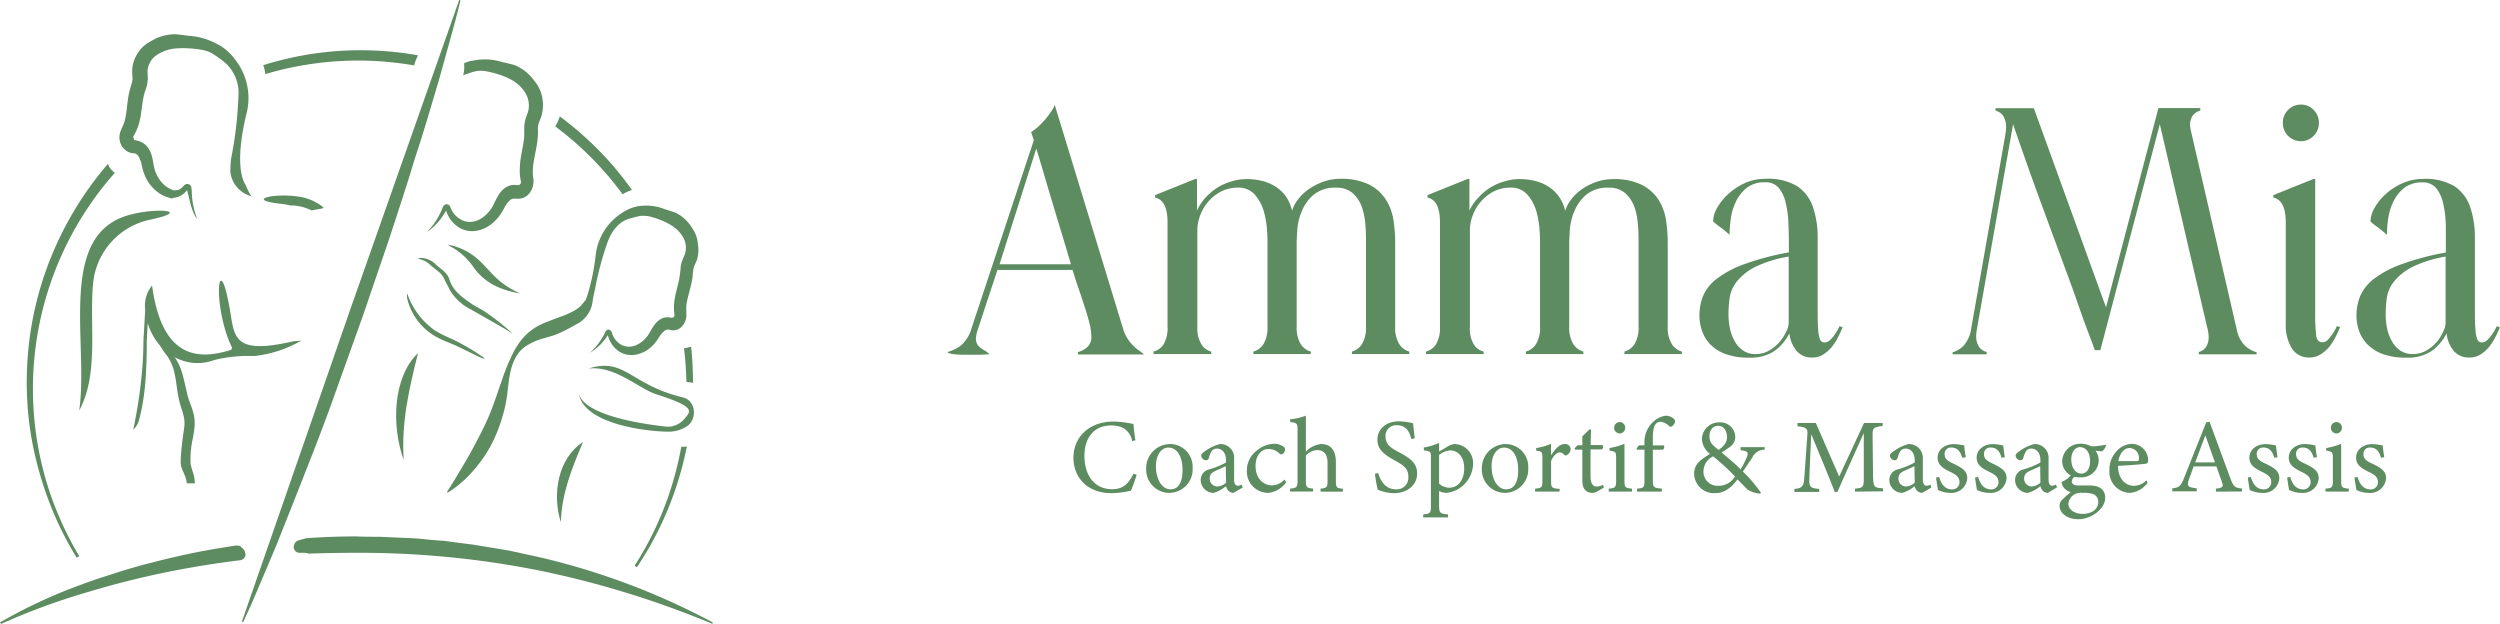 <svg xmlns="http://www.w3.org/2000/svg" viewBox="0 0 402.49 100.42"><defs><style>.cls-1{fill:#5d8c61;}</style></defs><g id="Calque_2" data-name="Calque 2"><g id="Calque_1-2" data-name="Calque 1"><path class="cls-1" d="M39.37,89.83c-.12.08.1-.24.18-.46a3.75,3.75,0,0,1-.12-.6,1.88,1.88,0,0,0-.14-.24c-.21-.23-.43-.44-.66-.65h-.06a4.12,4.12,0,0,1-.52-.06c-1.08.16-2.16.34-3.23.51q-3.72.63-7.35,1.5c-1.21.27-2.41.6-3.62.9s-2.39.65-3.58,1-2.35.75-3.53,1.12-2.33.78-3.48,1.21A82.07,82.07,0,0,0,.07,100.17h0a.13.13,0,0,0,0,.18.17.17,0,0,0,.21.05,107.86,107.86,0,0,1,13.58-5A144.7,144.7,0,0,1,28,91.88c3.59-.7,7.21-1.26,10.85-1.71A4.69,4.69,0,0,0,39.37,89.83Z"/><path class="cls-1" d="M114.68,100.17h0A113.61,113.61,0,0,0,87.28,89.81L83.62,89c-.61-.14-1.23-.26-1.84-.39l-1.85-.31-3.72-.61-3.74-.48C71.22,87,70,87,68.71,86.85s-2.51-.22-3.78-.26l-3.78-.17c-1.26,0-2.52,0-3.79-.06q-4.06,0-8.12.29a2.16,2.16,0,0,1-.43.14c-.15,0-1.16.42-.5.12L48,87a1.2,1.2,0,0,0-.71,1v0a.94.94,0,0,0,.86,1c.4,0,.76,0,.89,0a3.78,3.78,0,0,1,.67.13Q53.55,89,57.37,89a147.76,147.76,0,0,1,29.34,2.83,150.93,150.93,0,0,1,27.82,8.54.18.18,0,0,0,.2,0A.13.13,0,0,0,114.68,100.17Z"/><path class="cls-1" d="M87.35,16a5.84,5.84,0,0,0-1-2.57l-.5-.65a7.2,7.2,0,0,0-3.06-2.32s-1-.27-1.91-.46a9.28,9.28,0,0,0-4.86-.21h-.16v0a8.25,8.25,0,0,0-1.15.4,5.13,5.13,0,0,1-.14,1.92c.62-.23,1.25-.44,1.88-.61l.26-.06a5,5,0,0,1,1.68.06,15.27,15.27,0,0,1,1.8.45,10.8,10.8,0,0,1,1.72.68,6.21,6.21,0,0,1,2.62,2.25,3.91,3.91,0,0,1,.49,3.1c-.08.25-.23.59-.37,1.05a5.52,5.52,0,0,0-.25,1.44c0,.44,0,.83,0,1.17s0,.65-.08,1c-.09.68-.23,1.38-.37,2.15a14.24,14.24,0,0,0-.27,2.45,8.73,8.73,0,0,0,.07,1.34l.11.59a.55.55,0,0,1,0,.18.43.43,0,0,1-.35.44h-.08l-.25,0a2.69,2.69,0,0,0-.7,0,2.54,2.54,0,0,0-1.36.61,4.36,4.36,0,0,0-.89,1.05c-.22.37-.4.73-.56,1.06s-.3.62-.46.88a5,5,0,0,1-.54.74,5.26,5.26,0,0,1-1.36,1.14,3.44,3.44,0,0,1-1.61.46,2.93,2.93,0,0,1-1.6-.44A3.62,3.62,0,0,1,72.81,34a3.29,3.29,0,0,1-.21-.42l-.11-.27a.65.65,0,0,0-.45-.42.69.69,0,0,0-.76.52l-.21.49a11.86,11.86,0,0,1-2.36,3.5,10,10,0,0,0,2.89-3.13c.08-.13.16-.26.23-.4l0,.06a4.07,4.07,0,0,0,.22.58,4.86,4.86,0,0,0,1.48,1.86,4,4,0,0,0,2.12.83,4.59,4.59,0,0,0,2.22-.39,5.79,5.79,0,0,0,1.9-1.33,6.49,6.49,0,0,0,.78-.94,11.31,11.31,0,0,0,.61-1,4.11,4.11,0,0,1,1-1.36,1,1,0,0,1,.45-.19l.29,0,.23,0a1.89,1.89,0,0,0,.41,0,2.19,2.19,0,0,0,1.54-.7,3,3,0,0,0,.78-1.66,3.29,3.29,0,0,0,0-.94l-.07-.52a6.8,6.8,0,0,1,0-.91c.06-1.27.45-2.68.69-4.29.06-.41.1-.84.12-1.26s0-.78,0-1.09a3.16,3.16,0,0,1,.13-.77c.08-.25.23-.58.38-1A6.27,6.27,0,0,0,87.35,16Z"/><path class="cls-1" d="M76.05,49c-1.64-1.15-3.11-2.13-3.69-4-.35-1.12-1.27-1.57-2.15-2.38a3.6,3.6,0,0,0-1.73-1,2.15,2.15,0,0,0-1.23,0l.19.07a3.69,3.69,0,0,1,1.87,1c.84.76,1.74,1.17,2.19,2.17.34.78.51.92.85,1.7a8,8,0,0,0,3.43,3.24l4.46,2.54c.75.43,1.48.88,2.22,1.31l0,0a1.14,1.14,0,0,0-.11-.11A37.2,37.2,0,0,0,78,50.14C77.38,49.72,76.67,49.4,76.05,49Z"/><path class="cls-1" d="M78,57.76l0-.08-.19-.16a35.54,35.54,0,0,0-5-2.92,23.63,23.63,0,0,1-2.76-1.37,12.2,12.2,0,0,1-4.38-5.66c0-.1-.09-.19-.13-.29a2,2,0,0,0,0,.69,9.57,9.57,0,0,0,5,6.42c.92.49,1.93.83,2.89,1.27,1.28.6,2.55,1.24,3.83,1.86A6.23,6.23,0,0,0,78,57.76Z"/><path class="cls-1" d="M79.46,44.31C78.7,43.55,78,42.74,77.23,42a10,10,0,0,0-4.35-2.44c-.25-.07-.53-.11-.8-.17a6.75,6.75,0,0,0,.93.56A10.56,10.56,0,0,1,76.22,43a9.33,9.33,0,0,0,4,3.24,14.06,14.06,0,0,0,3.57,1A12.67,12.67,0,0,1,79.46,44.31Z"/><path class="cls-1" d="M65,74.06c-.42-6,.88-11.54,2.3-17.22C63.23,60.75,63,68.55,65,74.06Z"/><path class="cls-1" d="M90.3,84.08c.11-4.59,1.78-8.71,3.56-12.91C89.76,73.8,88.88,79.72,90.3,84.08Z"/><path class="cls-1" d="M110,64h0c-8.71-2.11-9.34-6.54-15.3-4.65,4.21-.57,8.2,3.24,10.94,4.12,6.58,2.1,5.57,2.74,4.51,4a3.4,3.4,0,0,1-3,1.2c-4.34-.46-13.75-2-14-5.66.37,5.22,10.82,6.46,14.43,6.49a5.37,5.37,0,0,0,2.65-.66c.14-.07.26-.15.39-.23C112.32,67.45,112,64.49,110,64Z"/><path class="cls-1" d="M112.36,39.36a5,5,0,0,0-.7-2.3l-.39-.6a6.38,6.38,0,0,0-2.54-2.23s-.88-.3-1.64-.53a8.09,8.09,0,0,0-4.23-.51h-.13v0A7.12,7.12,0,0,0,100,34.37a9.3,9.3,0,0,0-4.1,6.72,35.08,35.08,0,0,1-1.28,6.29,10.35,10.35,0,0,1-.41,1.07.1.1,0,0,0-.08,0A4.57,4.57,0,0,1,92.48,50a14.28,14.28,0,0,1-2,.91c-.69.26-1.41.51-2.12.8a11.45,11.45,0,0,0-2.14,1,9.06,9.06,0,0,0-2,1.68,11.92,11.92,0,0,0-1.49,2.19,34.12,34.12,0,0,0-2,4.85c-.58,1.66-1.09,3.22-1.69,4.75s-1.33,3-2.06,4.41-1.52,2.86-2.36,4.26S72.94,77.7,72,79.14a.12.12,0,0,0,0,.13.09.09,0,0,0,.14,0,17.3,17.3,0,0,0,3.76-3.16,22.19,22.19,0,0,0,3-4.15,24,24,0,0,0,2-4.92,21.23,21.23,0,0,0,.62-2.62c.16-.88.23-1.76.34-2.62a16.87,16.87,0,0,1,.46-2.51,8,8,0,0,1,1-2.24A5.21,5.21,0,0,1,85,55.52a10.83,10.83,0,0,1,1.65-.78c.92-.32,2.29-.64,2.94-.91a25.64,25.64,0,0,0,2.87-1.44l.79-.44a4.71,4.71,0,0,0,2.16-3.46c.09-.68.26-1.34.4-2a50.19,50.19,0,0,1,2-7.49c.71-1.86,1.78-3.29,3.55-3.81.59-.17,1.18-.32,1.78-.44l.23,0a4.7,4.7,0,0,1,1.46.16,14.11,14.11,0,0,1,1.55.52,9.71,9.71,0,0,1,1.45.7A5.56,5.56,0,0,1,110,38.23a3.39,3.39,0,0,1,.25,2.73c-.08.22-.23.51-.38.9a5,5,0,0,0-.3,1.24c0,.38-.07.72-.1,1a8.51,8.51,0,0,1-.13.86c-.11.58-.28,1.19-.44,1.85a12.93,12.93,0,0,0-.38,2.12,7.58,7.58,0,0,0,0,1.17l.06.53a.75.75,0,0,1,0,.15.38.38,0,0,1-.34.36h-.06l-.22,0a2.74,2.74,0,0,0-.61-.06,2.21,2.21,0,0,0-1.22.45,3.7,3.7,0,0,0-.83.85,10.33,10.33,0,0,0-.55.89c-.16.27-.3.52-.45.74a5.89,5.89,0,0,1-.51.61,4.47,4.47,0,0,1-1.25.89,2.91,2.91,0,0,1-1.43.3,2.69,2.69,0,0,1-1.38-.49,3.15,3.15,0,0,1-1-1.2,2.3,2.3,0,0,1-.17-.39l-.07-.23a.62.62,0,0,0-.37-.4.52.52,0,0,0-.47.08.55.55,0,0,0-.17.2l-.06.12c-.06.14-.13.28-.2.41a10.36,10.36,0,0,1-2.26,2.9,8.79,8.79,0,0,0,2.7-2.54l.22-.33V54a3.13,3.13,0,0,0,.16.52,4.37,4.37,0,0,0,1.18,1.72,3.65,3.65,0,0,0,1.81.87,4,4,0,0,0,2-.19,5,5,0,0,0,1.74-1,5.87,5.87,0,0,0,.73-.76c.23-.28.41-.58.59-.84a3.38,3.38,0,0,1,1-1.12.65.65,0,0,1,.4-.13,1,1,0,0,1,.24,0l.21.06a2.11,2.11,0,0,0,.35.05,1.9,1.9,0,0,0,1.38-.51,2.64,2.64,0,0,0,.78-1.39,3.31,3.31,0,0,0,.05-.83l0-.45a5.5,5.5,0,0,1,0-.8c.12-1.1.54-2.3.84-3.7a9.36,9.36,0,0,0,.18-1.08c0-.37.06-.68.1-.95a2.55,2.55,0,0,1,.16-.66c.09-.22.23-.5.39-.88A5.35,5.35,0,0,0,112.36,39.36Z"/><path class="cls-1" d="M39.51,29.71s-2-2.42.15-11.3A10.05,10.05,0,0,0,38,9.78a9.16,9.16,0,0,0-2.57-2.45l0,0-.16-.06a11,11,0,0,0-4.93-1.51c-.94-.13-2.06-.25-2.06-.25a7.54,7.54,0,0,0-3.78,1l-.7.41A5.19,5.19,0,0,0,22,8.85a5.27,5.27,0,0,0-.72,2.66c0,.46.06.81.06,1.06a3,3,0,0,1-.1.73c-.07.29-.18.61-.29,1s-.2.79-.27,1.17c-.26,1.53-.3,2.92-.63,4.07a2.46,2.46,0,0,1-.09.29,5.54,5.54,0,0,1-.39.86l0,.1a2.81,2.81,0,0,0-.3.84,2.71,2.71,0,0,0,.27,1.75,2.5,2.5,0,0,0,1.33,1.17,2.58,2.58,0,0,0,.42.12l.25,0a1.76,1.76,0,0,1,.29.07,1,1,0,0,1,.39.32,3.86,3.86,0,0,1,.6,1.58c.09.34.17.72.31,1.11a6.88,6.88,0,0,0,.48,1.11,6.56,6.56,0,0,0,1.5,1.85,5.32,5.32,0,0,0,2.11,1.12c.78.22.07.17.83,0a2.92,2.92,0,0,0,1.66-.77,2.79,2.79,0,0,0,.4-.44l0-.05.11.44c.38,1.41.65,3.18,1.54,4.27a13.23,13.23,0,0,1-.89-4.42c0-.17,0-.34-.05-.51s0-.07,0-.14a.73.73,0,0,0-.1-.28.66.66,0,0,0-.49-.3.69.69,0,0,0-.59.21l-.18.2a3.38,3.38,0,0,1-.35.31c-.5.37-.69.23-1.29.31h0s0-.08-.17-.14a4.13,4.13,0,0,1-1.47-1,5.39,5.39,0,0,1-1-1.48,4.67,4.67,0,0,1-.31-.86,8.84,8.84,0,0,1-.19-.95c-.06-.34-.13-.73-.24-1.13a4.34,4.34,0,0,0-.56-1.25,2.83,2.83,0,0,0-1.18-1,3,3,0,0,0-.7-.23l-.26-.06s-.06,0-.08,0,0,.11-.22-.52a.51.51,0,0,1,.07-.15l.07-.12a8.67,8.67,0,0,0,.49-1c.08-.2.15-.39.22-.59a12.68,12.68,0,0,0,.47-2.28c.1-.73.18-1.42.3-2.05a8.82,8.82,0,0,1,.22-.92c.09-.3.21-.65.32-1a5.32,5.32,0,0,0,.2-1.37c0-.46-.05-.82-.05-1.08a3.34,3.34,0,0,1,1.44-2.59,6.38,6.38,0,0,1,3.33-1.1,12.29,12.29,0,0,1,1.92,0,17.8,17.8,0,0,1,2,.22A5.88,5.88,0,0,1,34,8.51l.24.14c.62.39,1.22.83,1.8,1.28a6.45,6.45,0,0,1,2.35,5.47A63.43,63.43,0,0,1,37.2,25.58a17.53,17.53,0,0,0-.11,2.14,4.61,4.61,0,0,0,3.15,3.81l.26.12A12.27,12.27,0,0,1,39.51,29.71Z"/><path class="cls-1" d="M15,45.52a11.6,11.6,0,0,1,9.11-10.14c6.84-1.44,1.34-2-3.08-.83-12,3-6.69,20.6-8.28,31.54C16,60.14,14.33,52,15,45.52Z"/><path class="cls-1" d="M47,55c-8.61,1.94-9.21-.24-9.81-4.07-1.92-12.23-3.23-2.2.11,4.94a.35.35,0,0,1-.18.48c-6,1.89-11.14.6-12.64-10.38a5.1,5.1,0,0,0-1.1,3.89l-.29,5h0c0,1.37-.06,2.75-.16,4.12s-.25,2.75-.43,4.11-.4,2.73-.65,4.08-.4,2-.4,2a3.2,3.2,0,0,0,1-1.79,33.76,33.76,0,0,0,.77-4.13c.18-1.4.27-2.81.33-4.21s.08-2.81.08-4.21h0l.15-2.8c1.44,4.76,6,7.44,10.34,6.06l.5-.16a23.29,23.29,0,0,1,6.3-.61,19.15,19.15,0,0,0,7.62-2.5C48,54.92,47.46,54.87,47,55Z"/><path class="cls-1" d="M25.48,54.46a13.32,13.32,0,0,0,2,2.26,6.3,6.3,0,0,1,1,1.35,9.88,9.88,0,0,1,.71,1.56c.35,1.06.55,2.11.79,3.07.1.48.21.95.34,1.38s.29.85.48,1.35a10,10,0,0,1,.47,1.71,6.51,6.51,0,0,1,0,2A15.29,15.29,0,0,1,31,70.77a15.34,15.34,0,0,0-.32,3.83c0,.22.09.44.14.65s.12.41.2.67a6.07,6.07,0,0,1,.35,1.89l-1.3,0a4.49,4.49,0,0,0-.39-1.43A12,12,0,0,1,29.15,75c-.24-1,.35-5.11.5-6.1a5.24,5.24,0,0,0,0-1.48,9.76,9.76,0,0,0-.37-1.46c-.15-.48-.32-1-.43-1.48s-.21-1-.29-1.52c-.15-1-.26-2-.49-3a7.44,7.44,0,0,0-1.22-2.74,9.48,9.48,0,0,1-1.55-2.67Z"/><path class="cls-1" d="M49.15,33.46c.36.13.71.27,1.06.42.61-.16,1.25-.21,1.85-.37,0,0,0-.08,0-.13a8.09,8.09,0,0,0-4-1.73c-4-.6-8.82.54-2.62,1.19a9.59,9.59,0,0,1,1.3.24A7,7,0,0,1,49.15,33.46Z"/><path class="cls-1" d="M42.39,10.49c0,.11.08.23.11.34a6.68,6.68,0,0,1,.21,1.1,52.53,52.53,0,0,1,17.82-2.1,53.43,53.43,0,0,1,6.14.7,7.19,7.19,0,0,1,.64-1.62,52.36,52.36,0,0,0-24.92,1.58Z"/><path class="cls-1" d="M90.11,18.73a6.17,6.17,0,0,1-.72,1.62,51.75,51.75,0,0,1,10.84,10.92,7.14,7.14,0,0,1,1.52-.68,53.47,53.47,0,0,0-3.53-4.45A54,54,0,0,0,90.11,18.73Z"/><path class="cls-1" d="M12.77,89.56A53.56,53.56,0,0,1,8.27,80,52.46,52.46,0,0,1,18.49,27.82a2.87,2.87,0,0,1-1.11-1.44A54.07,54.07,0,0,0,9.12,39.3,53.47,53.47,0,0,0,4.34,59.69,52.72,52.72,0,0,0,5,70.12,56.17,56.17,0,0,0,7.69,80.19a52.64,52.64,0,0,0,4.65,9.58A4.25,4.25,0,0,1,12.77,89.56Z"/><path class="cls-1" d="M110.12,56.07a54,54,0,0,1,.39,5.44h0a3.67,3.67,0,0,1,1.06.15,56.57,56.57,0,0,0-.3-5.85A6.71,6.71,0,0,1,110.12,56.07Z"/><path class="cls-1" d="M105.37,85.34a51.9,51.9,0,0,1-3.19,5.72l.35.27a54.53,54.53,0,0,0,3.36-5.75,53.56,53.56,0,0,0,4.69-13.71,4.39,4.39,0,0,1-.9.06A52.81,52.81,0,0,1,105.37,85.34Z"/><path class="cls-1" d="M74.14.07,73.32,3.3l-.88,3.2-1.78,6.4-1.89,6.36c-.63,2.12-1.3,4.22-2,6.33C65.52,29.82,64.1,34,62.74,38.21L58.46,50.75c-1.49,4.16-3,8.33-4.47,12.48s-3.05,8.29-4.68,12.4S46.08,83.86,44.41,88l-2.59,6.11-1.3,3.05-1.37,3-.21-.08L56.33,50,73.93,0Z"/><path class="cls-1" d="M183,76.43a22.93,22.93,0,0,1-.93,2.57,15.76,15.76,0,0,1-3.11.4c-4.06,0-6.14-2.7-6.14-5.67,0-3.47,2.64-5.86,6.44-5.86a17.05,17.05,0,0,1,3.22.39c.06.76.18,1.78.32,2.63l-.53.12a2.94,2.94,0,0,0-1.61-2.19,4.55,4.55,0,0,0-1.79-.32c-2.8,0-4.28,2.07-4.28,4.87,0,3.28,1.7,5.39,4.45,5.39,1.74,0,2.59-.8,3.45-2.5Z"/><path class="cls-1" d="M188.3,71.49a3.65,3.65,0,0,1,3.71,3.8,3.8,3.8,0,0,1-3.71,4.06,3.73,3.73,0,0,1-3.77-3.79A3.89,3.89,0,0,1,188.3,71.49Zm-.2.57c-1,0-2,1-2,3,0,2.16,1,3.72,2.34,3.72,1.06,0,1.94-.77,1.94-3.09C190.41,73.68,189.6,72.06,188.1,72.06Z"/><path class="cls-1" d="M198.58,79.35a1.21,1.21,0,0,1-.79-.32,1.57,1.57,0,0,1-.41-.76,5.42,5.42,0,0,1-2,1.08,2.08,2.08,0,0,1-2.07-2.09,1.74,1.74,0,0,1,1.39-1.7,12.56,12.56,0,0,0,2.68-1.1v-.34c0-1.21-.61-1.9-1.49-1.9a1,1,0,0,0-.8.39,3.51,3.51,0,0,0-.46,1.1.47.47,0,0,1-.49.39.82.82,0,0,1-.75-.74c0-.24.22-.45.56-.68a7,7,0,0,1,2.45-1.19,2.21,2.21,0,0,1,2.29,2.43V77.2c0,.78.29,1,.6,1a1.38,1.38,0,0,0,.61-.18l.17.47Zm-1.24-4.3c-.37.19-1.19.55-1.58.72-.64.29-1,.61-1,1.24A1.24,1.24,0,0,0,196,78.32a2.25,2.25,0,0,0,1.39-.61Z"/><path class="cls-1" d="M207.08,77.62a4,4,0,0,1-2.9,1.73,3.43,3.43,0,0,1-3.44-3.57,4,4,0,0,1,1.72-3.33,4.52,4.52,0,0,1,2.58-1,2.51,2.51,0,0,1,1.58.45.54.54,0,0,1,.27.5.84.84,0,0,1-.61.76c-.08,0-.15,0-.32-.17a2.55,2.55,0,0,0-1.72-.71c-1.12,0-2.1,1-2.1,2.72,0,2.36,1.59,3.14,2.58,3.14a2.74,2.74,0,0,0,2.07-.93Z"/><path class="cls-1" d="M212.6,79.15v-.48c1-.1,1.13-.18,1.13-1.3V74.58c0-1.41-.55-2.13-1.69-2.11a2.42,2.42,0,0,0-1.8.89v4c0,1.1.14,1.2,1.16,1.3v.48h-3.71v-.48c1-.08,1.21-.17,1.21-1.3V69.18c0-.91-.05-1.13-1.19-1.23v-.44a10.63,10.63,0,0,0,2.53-.58v5.8a3.8,3.8,0,0,1,2.47-1.24c1.39,0,2.36.86,2.36,2.9v3c0,1.12.13,1.21,1.12,1.29v.48Z"/><path class="cls-1" d="M227.22,70.69c-.29-1.12-.77-2.23-2.36-2.23a1.7,1.7,0,0,0-1.79,1.85c0,1.18.75,1.77,2.16,2.5,2,1.06,2.92,1.84,2.92,3.45,0,1.79-1.54,3.14-3.74,3.14a6.94,6.94,0,0,1-2.6-.56,22.48,22.48,0,0,1-.45-2.55l.52-.13c.34,1.14,1.09,2.62,2.86,2.62a1.87,1.87,0,0,0,2-2c0-1.31-.7-1.83-2.19-2.65-1.79-1-2.79-1.78-2.79-3.36s1.26-2.94,3.5-2.94a10.69,10.69,0,0,1,2.24.32c.07.61.14,1.29.27,2.4Z"/><path class="cls-1" d="M229.22,72.05a11.23,11.23,0,0,0,2.47-.73v1.36c.05,0,1.41-.82,1.47-.85a2.44,2.44,0,0,1,1-.34,3.06,3.06,0,0,1,3,3.24,4.82,4.82,0,0,1-4.27,4.62,2.74,2.74,0,0,1-1.2-.3v2.29c0,1.26.13,1.36,1.44,1.48v.48h-4v-.48c1.11-.12,1.24-.2,1.24-1.34V73.75c0-1,0-1.09-1.12-1.24Zm2.47,5.81a2.45,2.45,0,0,0,1.61.66c1.48,0,2.43-1.24,2.43-3.14s-1.07-2.87-2.28-2.87a3.39,3.39,0,0,0-1.76.73Z"/><path class="cls-1" d="M242.34,71.49a3.65,3.65,0,0,1,3.7,3.8,3.8,3.8,0,0,1-3.7,4.06,3.73,3.73,0,0,1-3.77-3.79A3.89,3.89,0,0,1,242.34,71.49Zm-.2.57c-1,0-2,1-2,3,0,2.16,1,3.72,2.34,3.72,1.05,0,1.94-.77,1.94-3.09C244.45,73.68,243.63,72.06,242.14,72.06Z"/><path class="cls-1" d="M251.06,79.15h-3.91v-.48c1.07-.1,1.17-.18,1.17-1.29V73.85c0-1.12-.07-1.17-1-1.29v-.43a9.31,9.31,0,0,0,2.39-.69V73.3c.6-.88,1.31-1.81,2.16-1.81a.88.88,0,0,1,1,.81,1.14,1.14,0,0,1-.58.94.33.33,0,0,1-.44,0,1.1,1.1,0,0,0-.77-.42c-.35,0-1,.52-1.36,1.39v3.2c0,1.12.09,1.2,1.4,1.3Z"/><path class="cls-1" d="M257.14,79.13a1.62,1.62,0,0,1-.73.22c-1.09,0-1.66-.66-1.66-2V72.39h-1.18l-.07-.21.46-.49h.79V70.26c.32-.34.81-.78,1.13-1.12l.26,0c0,.71-.05,1.69-.05,2.51H258a.52.52,0,0,1-.1.7h-1.83v4.35c0,1.37.54,1.63,1,1.63a2.58,2.58,0,0,0,1-.27l.15.44Z"/><path class="cls-1" d="M259,79.15v-.48c1.07-.1,1.19-.18,1.19-1.34v-3.5c0-1,0-1.12-1.07-1.29v-.41a10.76,10.76,0,0,0,2.41-.68v5.88c0,1.16.12,1.24,1.22,1.34v.48Zm1.77-9.36a.93.93,0,0,1-.9-.9.91.91,0,0,1,.91-.94.89.89,0,0,1,.87.94A.91.91,0,0,1,260.73,69.79Z"/><path class="cls-1" d="M264.75,71.69v-.46a4.39,4.39,0,0,1,1.5-3.4,3.59,3.59,0,0,1,1.9-.9,1.89,1.89,0,0,1,1.38.55.53.53,0,0,1,.1.59,1.3,1.3,0,0,1-.41.54.38.38,0,0,1-.49,0,2.19,2.19,0,0,0-1.38-.7c-1.25,0-1.25,1.72-1.25,3v.8h1.8a.67.67,0,0,1-.17.7H266.1V77.3c0,1.22.18,1.24,1.46,1.37v.48h-4v-.48c1.07-.1,1.19-.17,1.19-1.27v-5h-1.2l-.07-.19.37-.51Z"/><path class="cls-1" d="M284.11,72.4a2.15,2.15,0,0,0-2,1.28c-.44.64-.9,1.32-1.51,2.24a24.09,24.09,0,0,1,2.89,3.37l-.1.18a4.28,4.28,0,0,1-2.09-.69c-.21-.24-1-1-1.57-1.6-1.24,1.65-2.36,2.21-3.58,2.21a3.19,3.19,0,0,1-3.4-3.08c0-1.58.92-2.21,2.55-3.24A3.2,3.2,0,0,1,274,70.65,2.76,2.76,0,0,1,276.83,68a2.39,2.39,0,0,1,2.54,2.34,2,2,0,0,1-.73,1.52c-.33.25-.84.57-1.47,1,.57.47,2,1.63,3.05,2.7a11.79,11.79,0,0,0,1-1.94c.32-.78.19-1-1-1.14v-.49h3.89Zm-7.51,5.81a3.07,3.07,0,0,0,2.73-1.51,37.91,37.91,0,0,0-3.53-3.23,2.72,2.72,0,0,0-1.55,2.4A2.26,2.26,0,0,0,276.6,78.21Zm0-9.65c-.85,0-1.38.67-1.38,1.67s.44,1.39,1.46,2.21c.95-.68,1.36-1.23,1.36-2.09S277.58,68.56,276.65,68.56Z"/><path class="cls-1" d="M298.64,79.15v-.48c1.39-.13,1.44-.23,1.42-2l0-6.94c-1.39,3.11-3.64,8-4.23,9.47h-.44c-.58-1.55-2.5-6.22-3.79-9.3-.29,6-.31,7.29-.31,7.62,0,1,.44,1.08,1.6,1.2v.48h-4v-.48c1-.1,1.4-.3,1.53-1.22.1-.75.12-1.36.56-7.56.07-.88-.1-1.17-1.59-1.31V68.1h2.95l3.76,8.62,4-8.62h3v.48c-1.46.17-1.65.32-1.62,1.51l.07,6.53c.07,1.82.12,1.9,1.62,2v.48Z"/><path class="cls-1" d="M309.46,79.35a1.24,1.24,0,0,1-.8-.32,1.66,1.66,0,0,1-.41-.76,5.42,5.42,0,0,1-2,1.08,2.08,2.08,0,0,1-2.07-2.09,1.74,1.74,0,0,1,1.4-1.7,12.8,12.8,0,0,0,2.68-1.1v-.34c0-1.21-.61-1.9-1.5-1.9a1,1,0,0,0-.79.39,3.51,3.51,0,0,0-.46,1.1.48.48,0,0,1-.5.39.81.81,0,0,1-.74-.74c0-.24.22-.45.56-.68a7,7,0,0,1,2.44-1.19,2.39,2.39,0,0,1,1.43.45,2.35,2.35,0,0,1,.87,2V77.2c0,.78.29,1,.59,1a1.39,1.39,0,0,0,.62-.18l.16.47Zm-1.24-4.3c-.37.19-1.19.55-1.58.72-.65.29-1,.61-1,1.24a1.24,1.24,0,0,0,1.23,1.31,2.25,2.25,0,0,0,1.39-.61Z"/><path class="cls-1" d="M315.92,73.71c-.31-1-.75-1.66-1.79-1.66a1,1,0,0,0-1.05,1.1c0,.73.49,1.07,1.44,1.51,1.47.7,2.2,1.21,2.2,2.33A2.53,2.53,0,0,1,314,79.35a4.53,4.53,0,0,1-2-.47c-.08-.5-.23-1.43-.3-2l.49-.09c.31,1.09.9,2,2.09,2a1.14,1.14,0,0,0,1.19-1.16c0-.76-.46-1.16-1.36-1.6-1.19-.57-2.16-1.12-2.16-2.34s1.06-2.19,2.65-2.19a8.88,8.88,0,0,1,1.64.22c0,.4.17,1.48.25,1.88Z"/><path class="cls-1" d="M322.26,73.71c-.31-1-.75-1.66-1.79-1.66a1,1,0,0,0-1.05,1.1c0,.73.49,1.07,1.44,1.51,1.46.7,2.19,1.21,2.19,2.33a2.53,2.53,0,0,1-2.77,2.36,4.52,4.52,0,0,1-2-.47c-.08-.5-.24-1.43-.3-2l.49-.09c.31,1.09.9,2,2.09,2a1.14,1.14,0,0,0,1.19-1.16c0-.76-.46-1.16-1.36-1.6-1.19-.57-2.16-1.12-2.16-2.34s1.06-2.19,2.65-2.19a8.75,8.75,0,0,1,1.63.22c.05.4.17,1.48.26,1.88Z"/><path class="cls-1" d="M329.7,79.35a1.22,1.22,0,0,1-.8-.32,1.66,1.66,0,0,1-.41-.76,5.42,5.42,0,0,1-2,1.08,2.08,2.08,0,0,1-2.07-2.09,1.74,1.74,0,0,1,1.39-1.7,12.93,12.93,0,0,0,2.69-1.1v-.34c0-1.21-.61-1.9-1.5-1.9a1,1,0,0,0-.8.39,3.8,3.8,0,0,0-.45,1.1.48.48,0,0,1-.5.39.82.82,0,0,1-.75-.74c0-.24.23-.45.57-.68a6.93,6.93,0,0,1,2.44-1.19,2.22,2.22,0,0,1,2.3,2.43V77.2c0,.78.29,1,.59,1A1.35,1.35,0,0,0,331,78l.17.47Zm-1.24-4.3c-.38.19-1.19.55-1.58.72-.65.29-1,.61-1,1.24a1.24,1.24,0,0,0,1.22,1.31,2.25,2.25,0,0,0,1.4-.61Z"/><path class="cls-1" d="M334.1,76.67a1.22,1.22,0,0,0-.56.85c0,.3.29.64,1,.64h1.91c1.08,0,2.48.35,2.48,2s-2.09,3.43-4.35,3.43c-1.92,0-3-1.12-3-2.13a1.33,1.33,0,0,1,.42-1,16.28,16.28,0,0,1,1.39-1.23,2.19,2.19,0,0,1-1.27-.92,1.55,1.55,0,0,1-.2-.73,3.55,3.55,0,0,0,1.56-1.17Zm.81.17A2.63,2.63,0,0,1,332,74.27a2.92,2.92,0,0,1,3.06-2.83,3.5,3.5,0,0,1,1.63.42,12,12,0,0,0,2.27-.25l.11.15a2.23,2.23,0,0,1-.63.9c-.26,0-.82-.07-1.06-.09a2.63,2.63,0,0,1,.5,1.55A2.76,2.76,0,0,1,334.91,76.84Zm.4,2.51a2.19,2.19,0,0,0-1.52.36A2,2,0,0,0,333,81.1c0,.94,1,1.63,2.28,1.63,1.61,0,2.53-.83,2.53-1.92a1.3,1.3,0,0,0-.75-1.24A4.72,4.72,0,0,0,335.31,79.35Zm-.4-7.37c-.76,0-1.44.7-1.44,2s.68,2.27,1.62,2.27c.74,0,1.41-.66,1.41-2S335.87,72,334.91,72Z"/><path class="cls-1" d="M345.76,77.71a3.89,3.89,0,0,1-2.82,1.64,3.39,3.39,0,0,1-3.33-3.65,4.31,4.31,0,0,1,1.1-3,3.48,3.48,0,0,1,2.53-1.24,2.65,2.65,0,0,1,2.6,2.63c0,.34-.07.49-.34.56S343,74.9,341,75c0,2.28,1.35,3.21,2.55,3.21a2.84,2.84,0,0,0,2-.87Zm-2.93-5.58c-.78,0-1.54.73-1.78,2.11.95,0,1.9,0,2.91,0,.3,0,.4-.09.4-.34A1.58,1.58,0,0,0,342.83,72.13Z"/><path class="cls-1" d="M356.75,79.15v-.48c1.11-.13,1.24-.3,1-1s-.56-1.51-.91-2.58h-3.67c-.28.76-.53,1.43-.77,2.12-.37,1.11-.13,1.24,1.26,1.41v.48h-3.93v-.48c1.07-.13,1.35-.25,1.94-1.78L355.19,68l.54-.1c1.07,2.9,2.24,6.11,3.31,9,.55,1.48.7,1.62,1.91,1.75v.48Zm-1.7-9.06c-.54,1.46-1.12,3-1.63,4.35h3.18Z"/><path class="cls-1" d="M366.16,73.71c-.3-1-.74-1.66-1.78-1.66a1,1,0,0,0-1.05,1.1c0,.73.49,1.07,1.44,1.51,1.46.7,2.19,1.21,2.19,2.33a2.53,2.53,0,0,1-2.77,2.36,4.52,4.52,0,0,1-2-.47c-.08-.5-.24-1.43-.3-2l.49-.09c.3,1.09.9,2,2.09,2a1.14,1.14,0,0,0,1.19-1.16c0-.76-.46-1.16-1.36-1.6-1.19-.57-2.16-1.12-2.16-2.34s1.05-2.19,2.65-2.19a8.88,8.88,0,0,1,1.63.22c.05.4.17,1.48.26,1.88Z"/><path class="cls-1" d="M372.5,73.71c-.3-1-.75-1.66-1.78-1.66a1,1,0,0,0-1.06,1.1c0,.73.5,1.07,1.45,1.51,1.46.7,2.19,1.21,2.19,2.33a2.53,2.53,0,0,1-2.77,2.36,4.52,4.52,0,0,1-2-.47c-.09-.5-.24-1.43-.31-2l.5-.09c.3,1.09.9,2,2.09,2A1.14,1.14,0,0,0,372,77.62c0-.76-.46-1.16-1.36-1.6-1.19-.57-2.16-1.12-2.16-2.34s1.05-2.19,2.65-2.19a8.88,8.88,0,0,1,1.63.22c.05.4.17,1.48.26,1.88Z"/><path class="cls-1" d="M374.39,79.15v-.48c1.07-.1,1.19-.18,1.19-1.34v-3.5c0-1-.05-1.12-1.07-1.29v-.41a10.76,10.76,0,0,0,2.41-.68v5.88c0,1.16.12,1.24,1.22,1.34v.48Zm1.77-9.36a.93.93,0,0,1-.9-.9.91.91,0,0,1,.91-.94.89.89,0,0,1,.87.94A.91.91,0,0,1,376.16,69.79Z"/><path class="cls-1" d="M383.34,73.71c-.3-1-.74-1.66-1.78-1.66a1,1,0,0,0-1.05,1.1c0,.73.49,1.07,1.44,1.51,1.46.7,2.19,1.21,2.19,2.33a2.53,2.53,0,0,1-2.77,2.36,4.52,4.52,0,0,1-2-.47c-.08-.5-.24-1.43-.31-2l.5-.09c.3,1.09.9,2,2.09,2a1.14,1.14,0,0,0,1.19-1.16c0-.76-.46-1.16-1.36-1.6-1.19-.57-2.16-1.12-2.16-2.34s1.05-2.19,2.65-2.19a8.88,8.88,0,0,1,1.63.22c.05.4.17,1.48.26,1.88Z"/><path class="cls-1" d="M157.92,57.11h-2.27c-.79,0-1.5,0-2.12-.09s-.94-.17-.94-.36a6.85,6.85,0,0,0,2.07-1,5.72,5.72,0,0,0,1.78-2.89l10-30.19L166,21.25a6.55,6.55,0,0,0,1-.73,11.54,11.54,0,0,0,1.16-1.16c.38-.44.73-.87,1-1.31a4.22,4.22,0,0,0,.65-1.16l10.93,35.8a6.59,6.59,0,0,0,.71,1.7,6.9,6.9,0,0,0,1.87,2c.32.23.61.46.88.68H173.55v-.39a3.63,3.63,0,0,0,1.5-.8,2.17,2.17,0,0,0,.65-1.75,8.52,8.52,0,0,0-.28-2c-.19-.78-.43-1.64-.74-2.58s-.63-1.94-1-3-.69-2.07-1-3.09H160.58l-3.17,9.63a5.68,5.68,0,0,0-.29,1.36,1.88,1.88,0,0,0,.23,1,2.45,2.45,0,0,0,.57.59,4.73,4.73,0,0,0,.71.45,2.56,2.56,0,0,1,.65.54Zm3-14.56h11.5L171,37.79q-.76-2.49-1.5-4.95t-1.41-4.76c-.46-1.53-.87-2.92-1.25-4.16Z"/><path class="cls-1" d="M193.38,55.35A2.56,2.56,0,0,0,195,56.6V57h-9.29v-.4a2.69,2.69,0,0,0,1.67-1.25,5.26,5.26,0,0,0,.59-2.77V35.81q0-3.57-2-4v-.4l6.46-2.6h.28v5.1a7.65,7.65,0,0,1,1.36-2.07A9.71,9.71,0,0,1,196,30.2a9.11,9.11,0,0,1,2.29-1,8.16,8.16,0,0,1,2.41-.37,10.35,10.35,0,0,1,2.43.28,7,7,0,0,1,2.18.91,6,6,0,0,1,1.7,1.58,6.39,6.39,0,0,1,1,2.33,6,6,0,0,1,1.11-2A7.59,7.59,0,0,1,211,30.26a10,10,0,0,1,2.26-1.08,8.11,8.11,0,0,1,2.47-.39,10.09,10.09,0,0,1,4.7.93,7,7,0,0,1,2.69,2.41,8.62,8.62,0,0,1,1.22,3.31,23.93,23.93,0,0,1,.28,3.66V52.58a5.14,5.14,0,0,0,.62,2.77,2.82,2.82,0,0,0,1.65,1.25V57h-9.24v-.4a2.82,2.82,0,0,0,1.65-1.25,5.14,5.14,0,0,0,.62-2.77V39.1c0-.76,0-1.65-.08-2.67a12.13,12.13,0,0,0-.51-2.88,5.58,5.58,0,0,0-1.42-2.33,3.79,3.79,0,0,0-2.75-1,5.38,5.38,0,0,0-3.74,1.19,7.06,7.06,0,0,0-1.89,2.72,9.49,9.49,0,0,0-.68,3c-.06,1-.09,1.62-.09,2V52.58a5.14,5.14,0,0,0,.62,2.77,2.82,2.82,0,0,0,1.65,1.25V57h-9.24v-.4a2.82,2.82,0,0,0,1.65-1.25,5.14,5.14,0,0,0,.62-2.77V39.1c0-.42,0-1.11-.08-2.07a14.38,14.38,0,0,0-.51-3,7.13,7.13,0,0,0-1.42-2.66,3.44,3.44,0,0,0-2.75-1.16,5.81,5.81,0,0,0-2.66.6,6.75,6.75,0,0,0-2,1.53,7,7,0,0,0-1.33,2.12,7.22,7.22,0,0,0-.54,2.32V52.58A5,5,0,0,0,193.38,55.35Z"/><path class="cls-1" d="M237.22,55.35a2.56,2.56,0,0,0,1.64,1.25V57h-9.29v-.4a2.69,2.69,0,0,0,1.67-1.25,5.26,5.26,0,0,0,.59-2.77V35.81q0-3.57-2-4v-.4l6.46-2.6h.28v5.1A7.89,7.89,0,0,1,238,31.82a9.71,9.71,0,0,1,1.93-1.62,9.11,9.11,0,0,1,2.29-1,8.16,8.16,0,0,1,2.41-.37,10.35,10.35,0,0,1,2.43.28,7.2,7.2,0,0,1,2.19.91,6,6,0,0,1,1.69,1.58,6.39,6.39,0,0,1,1.05,2.33,6,6,0,0,1,1.11-2,7.59,7.59,0,0,1,1.81-1.62,10,10,0,0,1,2.26-1.08,8.11,8.11,0,0,1,2.47-.39,10.09,10.09,0,0,1,4.7.93A7,7,0,0,1,267,32.13a8.62,8.62,0,0,1,1.22,3.31,23.93,23.93,0,0,1,.28,3.66V52.58a5,5,0,0,0,.63,2.77,2.77,2.77,0,0,0,1.64,1.25V57h-9.24v-.4a2.82,2.82,0,0,0,1.65-1.25,5.14,5.14,0,0,0,.62-2.77V39.1c0-.76,0-1.65-.08-2.67a12.13,12.13,0,0,0-.51-2.88,5.58,5.58,0,0,0-1.42-2.33,3.79,3.79,0,0,0-2.75-1,5.38,5.38,0,0,0-3.74,1.19,7.17,7.17,0,0,0-1.89,2.72,9.49,9.49,0,0,0-.68,3c-.06,1-.09,1.62-.09,2V52.58a5,5,0,0,0,.63,2.77,2.77,2.77,0,0,0,1.64,1.25V57h-9.24v-.4a2.82,2.82,0,0,0,1.65-1.25,5.14,5.14,0,0,0,.62-2.77V39.1c0-.42,0-1.11-.08-2.07a14.38,14.38,0,0,0-.51-3,7.13,7.13,0,0,0-1.42-2.66,3.44,3.44,0,0,0-2.75-1.16,5.81,5.81,0,0,0-2.66.6,6.75,6.75,0,0,0-2,1.53,7,7,0,0,0-1.33,2.12,7.22,7.22,0,0,0-.54,2.32V52.58A5,5,0,0,0,237.22,55.35Z"/><path class="cls-1" d="M293.57,57.05a3.27,3.27,0,0,1-1.81.51,3.17,3.17,0,0,1-2.46-1,5.31,5.31,0,0,1-1.22-2.89,7.88,7.88,0,0,1-2.41,2.84,6.87,6.87,0,0,1-4.05,1.07,10.86,10.86,0,0,1-3.85-.59,6.63,6.63,0,0,1-2.46-1.59A5.74,5.74,0,0,1,274,53.2a7.3,7.3,0,0,1-.4-2.38,8.51,8.51,0,0,1,.59-3.17,7,7,0,0,1,2.18-2.75,16.57,16.57,0,0,1,4.39-2.35A43.82,43.82,0,0,1,288,40.63c0-1.51,0-3-.06-4.31a17.76,17.76,0,0,0-.43-3.6,5.85,5.85,0,0,0-1.13-2.46,2.71,2.71,0,0,0-2.18-.91,4.54,4.54,0,0,0-3,.91,6.33,6.33,0,0,0-1.73,2.21,9,9,0,0,0-.82,2.78,19.85,19.85,0,0,0-.2,2.54c-.34-.3-.68-.58-1-.85l-.91-.68a6.29,6.29,0,0,1-.73-.62,4.52,4.52,0,0,1,.71-2.29,8.89,8.89,0,0,1,1.87-2.24A9.9,9.9,0,0,1,281,29.44a7.88,7.88,0,0,1,3.14-.65A9.09,9.09,0,0,1,289.38,30a6.54,6.54,0,0,1,2.49,3.31,15.21,15.21,0,0,1,.77,4.87c0,1.85,0,3.8,0,5.84V49.6c0,1.46,0,2.59.08,3.4a5,5,0,0,0,.31,1.67.76.76,0,0,0,.74.46,1.27,1.27,0,0,0,.88-.4,4.83,4.83,0,0,0,.76-.91,7.93,7.93,0,0,0,.74-1.3l.51.17c-.19.45-.43,1-.71,1.53a8.28,8.28,0,0,1-1,1.59A5.86,5.86,0,0,1,293.57,57.05Zm-12.85-.56a3.46,3.46,0,0,0,1.92.51,4.24,4.24,0,0,0,2.24-.6A6.41,6.41,0,0,0,286.55,55a7.58,7.58,0,0,0,1.05-1.65,3.5,3.5,0,0,0,.37-1.27V41.31A19.48,19.48,0,0,0,282.53,43a9,9,0,0,0-2.89,2.3,5.54,5.54,0,0,0-1.16,2.57,18.66,18.66,0,0,0-.2,2.7,11,11,0,0,0,.26,2.43,6.83,6.83,0,0,0,.79,2A4,4,0,0,0,280.72,56.49Z"/><path class="cls-1" d="M318.44,55.52a2,2,0,0,0,1.41,1.14v.39h-5.49v-.34a3.81,3.81,0,0,0,1.9-1.21,5.35,5.35,0,0,0,1.1-2.64l5.5-31.21a8.23,8.23,0,0,0,.11-1.24,3.44,3.44,0,0,0-.37-1.59,2,2,0,0,0-1.33-1v-.4h6.17l11.62,32.06L347.5,17.4h6.74v.4a2.14,2.14,0,0,0-1.28.91,2.56,2.56,0,0,0-.37,1.3,5.15,5.15,0,0,0,.17,1.19l7.37,31.94a4.86,4.86,0,0,0,1.27,2.47,4.57,4.57,0,0,0,1.9,1.1v.34H354v-.39a1.89,1.89,0,0,0,1.28-1,3.17,3.17,0,0,0,.31-1.36,6.11,6.11,0,0,0-.23-1.53L347.72,20l-9.57,36.37h-.91c0-.08-.27-.83-.82-2.27s-1.23-3.27-2-5.52-1.72-4.74-2.72-7.48l-3-8.13q-1.47-4-2.69-7.47T324.1,20l-5.83,33a6.07,6.07,0,0,0-.11,1.14A3.11,3.11,0,0,0,318.44,55.52Z"/><path class="cls-1" d="M373.61,57.05a3.27,3.27,0,0,1-1.81.51A3.21,3.21,0,0,1,369,56.12a7.09,7.09,0,0,1-1-4V35.81q0-3.57-2-4v-.4l6.46-2.6h.28V50.31a28.21,28.21,0,0,0,.17,3.8q.17,1,1,1a1.17,1.17,0,0,0,.85-.4,6.23,6.23,0,0,0,.74-.91,7.92,7.92,0,0,0,.73-1.3l.51.17c-.19.45-.42,1-.7,1.53a9.36,9.36,0,0,1-1,1.59A5.86,5.86,0,0,1,373.61,57.05Zm-1.13-35.17a2.82,2.82,0,0,1-2,.85,2.89,2.89,0,0,1-2.1-.85,2.85,2.85,0,0,1-.85-2.1,2.81,2.81,0,0,1,.85-2.09,2.85,2.85,0,0,1,2.1-.85,2.78,2.78,0,0,1,2,.85,2.85,2.85,0,0,1,.85,2.09A2.89,2.89,0,0,1,372.48,21.88Z"/><path class="cls-1" d="M399.38,57.05a3.27,3.27,0,0,1-1.81.51,3.21,3.21,0,0,1-2.47-1,5.31,5.31,0,0,1-1.21-2.89,7.88,7.88,0,0,1-2.41,2.84,6.87,6.87,0,0,1-4.05,1.07,10.86,10.86,0,0,1-3.85-.59,6.76,6.76,0,0,1-2.47-1.59,6,6,0,0,1-1.33-2.18,7.57,7.57,0,0,1-.4-2.38,8.32,8.32,0,0,1,.6-3.17,7,7,0,0,1,2.18-2.75,16.57,16.57,0,0,1,4.39-2.35,43.94,43.94,0,0,1,7.22-1.92c0-1.51,0-3,0-4.31a17.76,17.76,0,0,0-.43-3.6,6,6,0,0,0-1.13-2.46,2.71,2.71,0,0,0-2.18-.91,4.59,4.59,0,0,0-3,.91,6.42,6.42,0,0,0-1.72,2.21,9.33,9.33,0,0,0-.83,2.78,19.64,19.64,0,0,0-.19,2.54c-.34-.3-.68-.58-1-.85s-.61-.45-.91-.68a6.49,6.49,0,0,1-.74-.62,4.62,4.62,0,0,1,.71-2.29,9.1,9.1,0,0,1,1.87-2.24,9.9,9.9,0,0,1,2.66-1.67,7.9,7.9,0,0,1,3.15-.65A9.09,9.09,0,0,1,395.19,30a6.54,6.54,0,0,1,2.49,3.31,15.21,15.21,0,0,1,.77,4.87c0,1.85,0,3.8,0,5.84V49.6c0,1.46,0,2.59.09,3.4a5,5,0,0,0,.31,1.67.76.76,0,0,0,.74.46,1.25,1.25,0,0,0,.87-.4,4.88,4.88,0,0,0,.77-.91,8.73,8.73,0,0,0,.74-1.3l.5.17c-.18.45-.42,1-.7,1.53a9.36,9.36,0,0,1-1,1.59A5.86,5.86,0,0,1,399.38,57.05Zm-12.86-.56a3.49,3.49,0,0,0,1.93.51,4.27,4.27,0,0,0,2.24-.6A6.58,6.58,0,0,0,392.36,55a7.16,7.16,0,0,0,1-1.65,3.31,3.31,0,0,0,.37-1.27V41.31A19.7,19.7,0,0,0,388.33,43a9.07,9.07,0,0,0-2.88,2.3,5.56,5.56,0,0,0-1.17,2.57,18.65,18.65,0,0,0-.19,2.7,11.05,11.05,0,0,0,.25,2.43,6.83,6.83,0,0,0,.79,2A4.11,4.11,0,0,0,386.52,56.49Z"/></g></g></svg>
